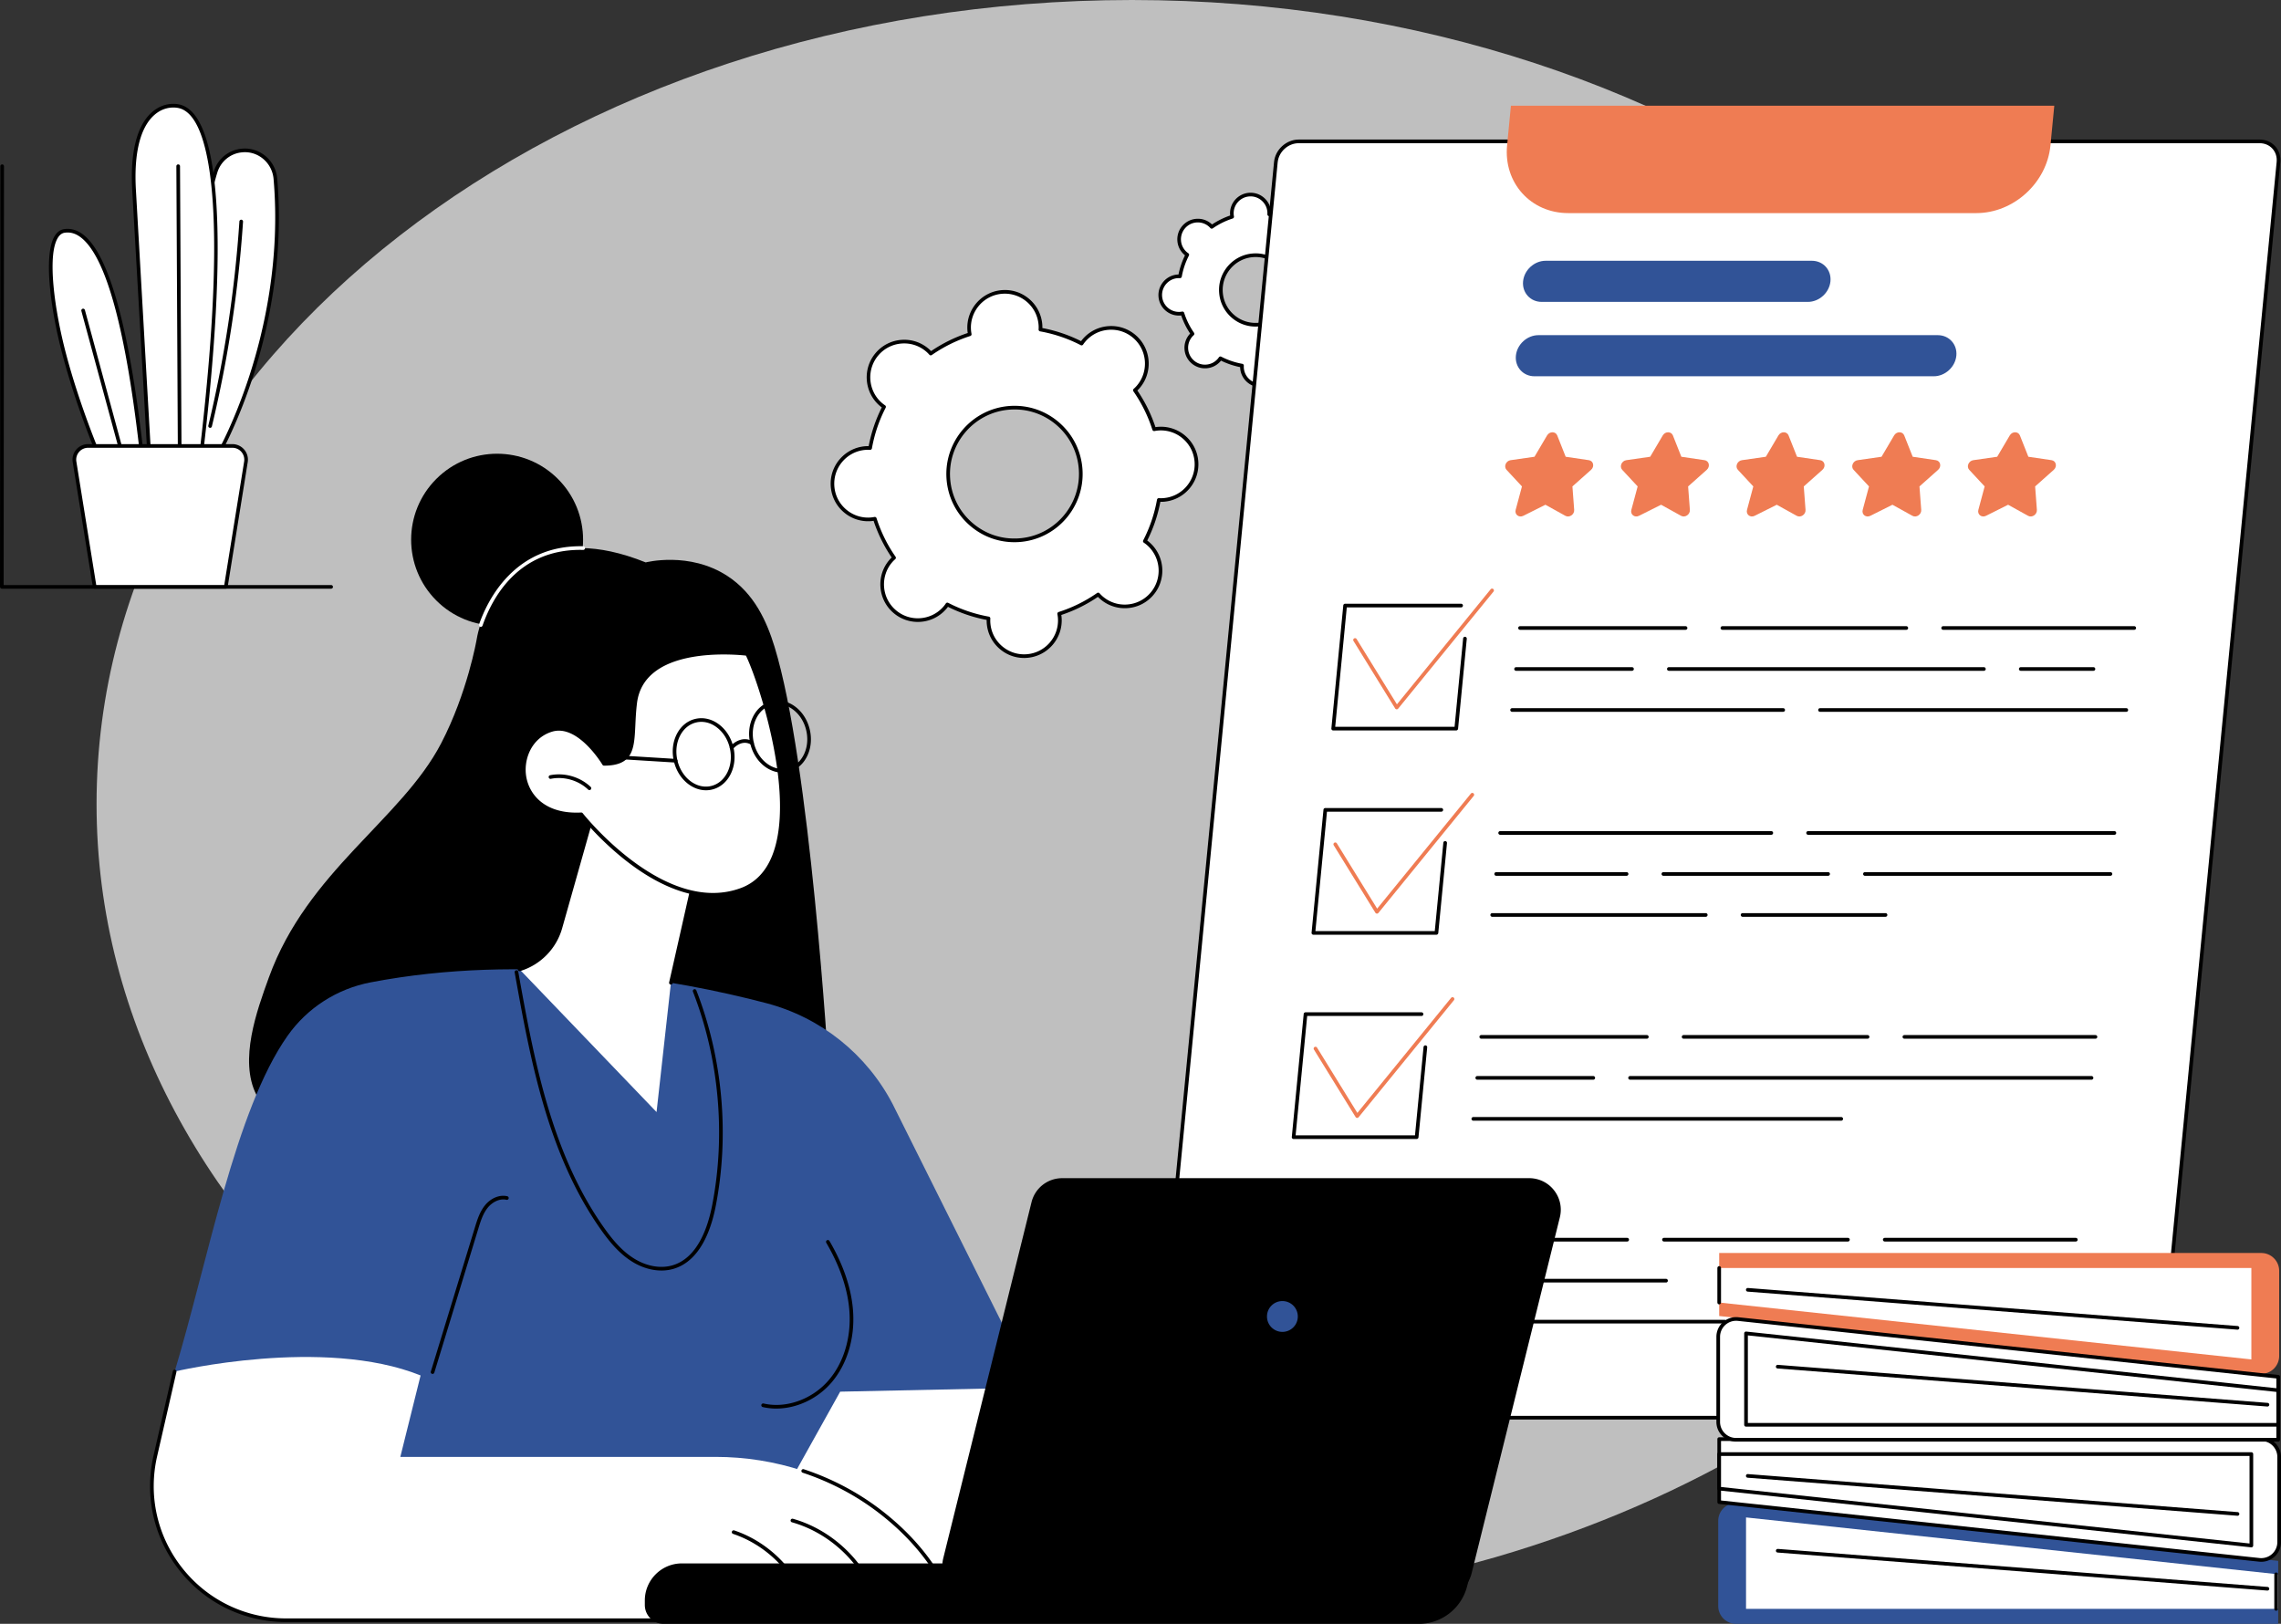 <svg xmlns="http://www.w3.org/2000/svg" xmlns:xlink="http://www.w3.org/1999/xlink" viewBox="0 0 1247.03 887.8"><rect x="0" y="0" width="1247.03" height="887.8" fill="#333333" stroke="none"/><style><![CDATA[.B{fill:#fff}.C{fill:#ef7c53}.D{fill:#315397}]]></style><g opacity=".75"><path fill="#ededed" d="M52.79 439.62C52.79 196.87 306.18 0 618.84 0s566.05 196.87 566.05 439.65c0 188.46-152.75 349.26-367.36 411.72-65.3 17.96-101.43 31.46-215.66 27.59-304.79-6.98-549.08-200.89-549.08-439.34"/></g><path d="M181.04 321.86H1c-.27 0-.52-.11-.71-.29-.18-.19-.29-.44-.29-.71L.18 90.87c0-.55.45-1 1-1s1 .45 1 1L2 319.86h179.04c.55 0 1 .45 1 1s-.45 1-1 1z"/><path d="M116.93 252.46c1.06-.61 41.07-69.39 33.62-154.74-.8-9.19-8.79-16.22-17.98-15.45-.14.01-.29.02-.43.04-6.64.64-12.24 5.22-14.23 11.59-5.05 16.22-13.93 58.5-15.95 158.57h14.97z" class="B"/><path d="M116.93 253.46h-14.97c-.27 0-.53-.11-.71-.3-.19-.19-.29-.45-.29-.72 2.02-100 10.89-142.44 15.99-158.84a17.54 17.54 0 0 1 15.09-12.29l.45-.04c9.64-.8 18.21 6.54 19.06 16.36 3.88 44.47-5.29 84.12-13.66 109.55-8.94 27.13-19.43 45.56-20.45 46.15-.16.09-.34.13-.51.13zm-13.96-2h13.47c1.67-2.49 11.18-19.2 19.91-46.03 8.13-25 17.01-63.97 13.21-107.63-.76-8.73-8.35-15.25-16.91-14.54l-.42.04c-6.25.6-11.49 4.88-13.37 10.9-5.06 16.24-13.83 58.25-15.89 157.26zm11.9-17.55c-.08 0-.16-.01-.23-.03a1 1 0 0 1-.74-1.21c8.78-36.55 14.49-74.11 16.98-111.62a1.01 1.01 0 0 1 1.06-.93c.55.04.97.51.93 1.06a671.91 671.91 0 0 1-17.03 111.95c-.1.47-.51.78-.97.78z"/><path d="M109.51 252.46H81.79l-8.53-149.14c-2.13-40.59 15.1-47.08 24.34-45.27 6.47 1.27 34.28 9.8 11.91 194.41z" class="B"/><path d="M109.51 253.46H81.79a1 1 0 0 1-1-.94l-8.53-149.15c-1.36-25.81 5.17-37.14 10.88-42.09 6.01-5.22 12.25-4.68 14.65-4.21 22.92 4.5 27.43 73.93 12.7 195.51-.05.5-.48.88-.98.88zm-26.77-2h25.88c9.37-77.62 10.97-133.06 4.77-164.77-3.31-16.92-8.69-26.23-15.97-27.66-2.11-.41-7.61-.88-12.96 3.76-5.38 4.66-11.51 15.47-10.19 40.48l8.47 148.19z"/><path d="M77.96 252.46H55.47s-11.99-27.4-20.23-58.36c-8.23-30.96-11.59-66.14 0-67.84 11.59-1.71 30.39 12.21 42.72 126.2z" class="B"/><path d="M77.96 253.46H55.47a1.01 1.01 0 0 1-.92-.6c-.12-.27-12.12-27.83-20.28-58.51-6.79-25.52-10.71-55.73-4.16-65.67 1.3-1.97 2.98-3.12 4.98-3.42 3.62-.53 7.12.48 10.41 3.02 14.51 11.23 25.77 52.97 33.45 124.06.03.28-.06.56-.25.78s-.46.34-.74.34zm-21.83-2h20.72C69.23 181.6 58.27 140.7 44.28 129.87c-2.87-2.22-5.78-3.09-8.89-2.63-1.44.21-2.62 1.04-3.61 2.54-6.17 9.37-2.03 39.77 4.43 64.05 7.45 28.04 18.13 53.45 19.92 57.63zm10.95-1.04a.99.99 0 0 1-.96-.74l-21.63-79.65a1.01 1.01 0 0 1 .7-1.23c.53-.15 1.08.17 1.23.7l21.63 79.65a1.01 1.01 0 0 1-.7 1.23c-.09.03-.18.04-.27.04zm31.17.91c-.55 0-1-.44-1-.99l-.83-159.46a1.01 1.01 0 0 1 1-1.01c.55 0 1 .44 1 .99l.83 159.46a1 1 0 0 1-1 1.01z"/><path d="M48.18 243.82h78.87c4.63 0 8.16 4.14 7.42 8.71l-11.01 68.32h-71.7l-11.01-68.32c-.73-4.57 2.8-8.71 7.43-8.71z" class="B"/><path d="M123.46 321.84h-71.7a1.01 1.01 0 0 1-.99-.84l-11.01-68.32c-.4-2.47.3-4.97 1.92-6.88a8.5 8.5 0 0 1 6.48-2.99h78.87a8.5 8.5 0 0 1 6.48 2.99c1.62 1.9 2.32 4.41 1.92 6.88L124.45 321a1 1 0 0 1-.99.84zm-70.85-2h69.99l10.87-67.48c.3-1.89-.23-3.81-1.47-5.26-1.24-1.46-3.05-2.29-4.96-2.29H48.18c-1.91 0-3.72.83-4.96 2.29s-1.78 3.37-1.47 5.26l10.86 67.48z"/><path d="M529.87 180.38c.05.8.17 1.58.31 2.36a79.78 79.78 0 0 0-21.31 10.53c-.52-.58-1.07-1.15-1.68-1.68-8.11-7.11-20.44-6.29-27.55 1.82-7.11 8.12-6.29 20.46 1.82 27.57.6.53 1.24 1 1.89 1.44-3.61 6.99-6.2 14.57-7.63 22.52a20.82 20.82 0 0 0-2.37 0c-10.76.71-18.9 10.02-18.19 20.78.71 10.77 10.01 18.92 20.77 18.21.8-.05 1.58-.17 2.35-.31 2.46 7.7 6.02 14.86 10.52 21.32-.58.52-1.15 1.07-1.68 1.68-7.11 8.12-6.29 20.46 1.82 27.57s20.44 6.29 27.55-1.82c.53-.61 1-1.24 1.44-1.89a79.49 79.49 0 0 0 22.51 7.63c-.04.78-.05 1.57 0 2.38.71 10.77 10.01 18.92 20.77 18.21s18.9-10.02 18.19-20.78c-.05-.8-.17-1.58-.31-2.36a79.78 79.78 0 0 0 21.31-10.53c.52.58 1.07 1.15 1.68 1.68 8.11 7.11 20.44 6.29 27.55-1.82 7.11-8.12 6.29-20.46-1.82-27.57-.6-.53-1.24-1-1.89-1.44 3.61-6.99 6.2-14.57 7.63-22.52a20.82 20.82 0 0 0 2.37 0c10.76-.71 18.9-10.02 18.19-20.78-.71-10.77-10.01-18.92-20.77-18.21-.8.05-1.58.17-2.35.31-2.46-7.7-6.02-14.86-10.52-21.32.58-.52 1.15-1.07 1.68-1.68 7.11-8.12 6.29-20.46-1.82-27.57s-20.44-6.29-27.55 1.82c-.53.6-1 1.24-1.44 1.89a79.49 79.49 0 0 0-22.51-7.63c.04-.78.05-1.57 0-2.38-.71-10.77-10.01-18.92-20.77-18.21-10.75.71-18.9 10.02-18.19 20.78zm60.94 76.37c1.32 19.99-13.81 37.27-33.79 38.6-19.98 1.32-37.24-13.82-38.56-33.81s13.81-37.27 33.79-38.6c19.97-1.32 37.24 13.82 38.56 33.81z" class="B"/><path d="M559.88 359.73c-4.97 0-9.72-1.78-13.49-5.09a20.4 20.4 0 0 1-6.95-14.09 21.18 21.18 0 0 1-.03-1.62c-7.36-1.4-14.47-3.81-21.16-7.17-.34.46-.67.88-1.01 1.26-3.61 4.13-8.62 6.6-14.08 6.96a20.42 20.42 0 0 1-14.88-5.04c-8.51-7.46-9.37-20.46-1.91-28.98.34-.39.71-.77 1.12-1.17-4.21-6.19-7.53-12.92-9.89-20.04a16.67 16.67 0 0 1-1.6.18c-5.48.36-10.75-1.43-14.88-5.04a20.4 20.4 0 0 1-6.95-14.09c-.75-11.3 7.83-21.1 19.13-21.85.51-.03 1.04-.05 1.61-.03 1.4-7.37 3.81-14.49 7.17-21.17-.46-.34-.88-.67-1.26-1.01-8.51-7.46-9.37-20.46-1.91-28.98 3.61-4.13 8.61-6.6 14.08-6.96 5.46-.36 10.75 1.43 14.88 5.04a19.96 19.96 0 0 1 1.16 1.12c6.19-4.21 12.92-7.54 20.03-9.9-.09-.57-.15-1.1-.18-1.61-.75-11.3 7.84-21.1 19.13-21.85 5.48-.36 10.75 1.43 14.88 5.04a20.4 20.4 0 0 1 6.95 14.09 21.18 21.18 0 0 1 .03 1.62c7.36 1.4 14.47 3.81 21.16 7.17.34-.46.67-.88 1.01-1.26a20.37 20.37 0 0 1 14.09-6.96c5.48-.36 10.75 1.43 14.88 5.04 8.51 7.46 9.37 20.46 1.91 28.98a17.07 17.07 0 0 1-1.12 1.17 80.96 80.96 0 0 1 9.89 20.04 16.67 16.67 0 0 1 1.6-.18c5.46-.36 10.75 1.43 14.88 5.04a20.4 20.4 0 0 1 6.95 14.09c.75 11.3-7.84 21.1-19.13 21.85a21.18 21.18 0 0 1-1.62.03 80.66 80.66 0 0 1-7.17 21.17c.46.34.88.67 1.26 1.01 8.51 7.46 9.37 20.46 1.91 28.98-3.61 4.13-8.61 6.6-14.08 6.96a20.42 20.42 0 0 1-14.88-5.04 15.06 15.06 0 0 1-1.16-1.12c-6.18 4.21-12.91 7.54-20.03 9.9.09.57.14 1.09.18 1.61.75 11.3-7.83 21.1-19.13 21.85-.47.04-.94.05-1.39.05zm-41.96-30.25c.15 0 .31.04.46.11 6.99 3.61 14.47 6.15 22.22 7.54a1 1 0 0 1 .82 1.04c-.05.85-.05 1.57 0 2.26.33 4.94 2.55 9.46 6.28 12.72 3.72 3.26 8.49 4.88 13.42 4.55 10.19-.67 17.94-9.52 17.26-19.72-.04-.68-.14-1.39-.3-2.24a1.01 1.01 0 0 1 .68-1.14 78.5 78.5 0 0 0 21.04-10.4 1.01 1.01 0 0 1 1.32.15c.57.64 1.08 1.14 1.59 1.6a18.37 18.37 0 0 0 13.43 4.55c4.94-.33 9.45-2.56 12.71-6.28 6.73-7.69 5.96-19.42-1.73-26.16-.51-.45-1.08-.89-1.79-1.37-.42-.28-.56-.84-.32-1.28a78.76 78.76 0 0 0 7.53-22.24c.09-.5.55-.85 1.04-.82a16.84 16.84 0 0 0 2.25 0c10.19-.67 17.94-9.52 17.26-19.72-.33-4.94-2.55-9.46-6.28-12.72a18.36 18.36 0 0 0-13.42-4.55c-.68.04-1.41.14-2.23.3a1.01 1.01 0 0 1-1.14-.68c-2.4-7.51-5.89-14.59-10.39-21.05-.29-.41-.22-.98.15-1.32a16.99 16.99 0 0 0 1.59-1.59c6.73-7.69 5.96-19.42-1.72-26.16-3.72-3.26-8.49-4.88-13.43-4.55s-9.45 2.56-12.71 6.28a18.08 18.08 0 0 0-1.37 1.79c-.28.42-.84.56-1.29.33-6.99-3.61-14.46-6.15-22.22-7.54a1 1 0 0 1-.82-1.04c.05-.84.05-1.57 0-2.26-.33-4.94-2.55-9.46-6.28-12.72-3.72-3.26-8.49-4.88-13.43-4.55-10.19.67-17.94 9.52-17.26 19.72a17.16 17.16 0 0 0 .3 2.24 1.01 1.01 0 0 1-.68 1.14 78.79 78.79 0 0 0-21.04 10.4c-.41.29-.98.22-1.32-.15-.56-.62-1.08-1.15-1.59-1.6-3.72-3.26-8.49-4.88-13.43-4.55s-9.45 2.56-12.71 6.28c-6.73 7.69-5.96 19.42 1.72 26.16a18.08 18.08 0 0 0 1.79 1.37c.42.28.56.84.33 1.28-3.61 6.99-6.14 14.47-7.53 22.24-.09.5-.55.84-1.04.82a16.84 16.84 0 0 0-2.25 0c-10.19.67-17.93 9.52-17.26 19.72.33 4.94 2.55 9.46 6.28 12.72 3.72 3.26 8.49 4.88 13.43 4.55.69-.05 1.4-.14 2.23-.3a1 1 0 0 1 1.14.68 78.53 78.53 0 0 0 10.39 21.05c.29.41.22.98-.15 1.32-.62.56-1.14 1.08-1.59 1.59-6.73 7.69-5.96 19.42 1.73 26.16a18.37 18.37 0 0 0 13.43 4.55c4.94-.33 9.45-2.56 12.71-6.28.45-.51.89-1.1 1.37-1.79a.97.97 0 0 1 .82-.44zm36.65-33.05c-9.03 0-17.64-3.23-24.49-9.24-7.49-6.56-11.97-15.65-12.62-25.58-1.35-20.51 14.22-38.3 34.72-39.66 9.93-.65 19.52 2.6 27 9.16s11.97 15.65 12.62 25.58c1.35 20.51-14.22 38.3-34.72 39.66-.84.05-1.67.08-2.51.08zm.11-72.57a38.09 38.09 0 0 0-2.38.08c-19.4 1.28-34.14 18.12-32.86 37.53.62 9.4 4.86 18 11.95 24.21 7.08 6.21 16.16 9.29 25.55 8.66 19.4-1.28 34.14-18.12 32.86-37.53a35.06 35.06 0 0 0-11.94-24.21 34.99 34.99 0 0 0-23.18-8.74z"/><path d="M673.47 117.28c.03.42.09.83.16 1.23a41.66 41.66 0 0 0-11.16 5.52c-.27-.31-.56-.6-.88-.88-4.25-3.72-10.71-3.3-14.43.95a10.24 10.24 0 0 0 .95 14.44c.32.28.65.52.99.76-1.89 3.66-3.25 7.63-3.99 11.8a10.26 10.26 0 0 0-1.24 0c-5.64.37-9.9 5.25-9.53 10.89s5.24 9.91 10.88 9.54c.42-.03.83-.09 1.23-.16 1.29 4.03 3.16 7.79 5.51 11.17-.31.27-.6.56-.88.88a10.24 10.24 0 0 0 .95 14.44c4.25 3.72 10.71 3.3 14.43-.95.28-.32.52-.65.76-.99 3.66 1.89 7.62 3.25 11.79 4a10.26 10.26 0 0 0 0 1.24c.37 5.64 5.24 9.91 10.88 9.54 5.63-.37 9.9-5.25 9.53-10.89-.03-.42-.09-.83-.16-1.23a41.66 41.66 0 0 0 11.16-5.52c.27.31.56.6.88.88 4.25 3.72 10.71 3.3 14.43-.95a10.24 10.24 0 0 0-.95-14.44c-.32-.28-.65-.52-.99-.76a41.85 41.85 0 0 0 4-11.8 10.26 10.26 0 0 0 1.24 0c5.63-.37 9.9-5.25 9.53-10.89s-5.24-9.91-10.88-9.54c-.42.03-.83.09-1.23.16-1.29-4.03-3.16-7.79-5.51-11.17.31-.27.6-.56.88-.88a10.24 10.24 0 0 0-.95-14.44c-4.25-3.72-10.71-3.3-14.43.95-.28.32-.52.65-.76.99a41.89 41.89 0 0 0-11.79-4 10.26 10.26 0 0 0 0-1.24c-.37-5.64-5.24-9.91-10.88-9.54-5.64.38-9.91 5.25-9.54 10.89zm31.92 40c.69 10.47-7.23 19.52-17.7 20.21-10.46.69-19.51-7.24-20.2-17.71s7.23-19.52 17.7-20.21c10.46-.69 19.51 7.24 20.2 17.71z" class="B"/><path d="M689.19 211.7a11.12 11.12 0 0 1-7.38-2.78c-2.25-1.98-3.61-4.71-3.8-7.71l-.02-.49c-3.63-.73-7.14-1.92-10.46-3.55-.1.13-.21.25-.31.37-1.98 2.26-4.71 3.61-7.71 3.81a11.2 11.2 0 0 1-8.14-2.76c-4.66-4.08-5.12-11.19-1.04-15.85.1-.12.21-.24.33-.36-2.05-3.08-3.69-6.4-4.89-9.91-.16.02-.33.03-.48.04-3 .2-5.88-.78-8.14-2.76-2.25-1.98-3.61-4.71-3.8-7.71a11.25 11.25 0 0 1 10.46-11.95c.16-.01.32-.02.48-.02a42.98 42.98 0 0 1 3.55-10.47c-.13-.1-.25-.21-.37-.31-4.66-4.08-5.12-11.19-1.04-15.85 1.98-2.26 4.71-3.61 7.7-3.81 3-.2 5.88.78 8.14 2.76.12.1.24.21.36.33 3.08-2.05 6.4-3.7 9.91-4.89-.02-.16-.03-.33-.05-.48a11.25 11.25 0 0 1 10.46-11.95c2.99-.19 5.88.78 8.14 2.76 2.25 1.98 3.61 4.71 3.8 7.71a7.71 7.71 0 0 1 .02.49c3.63.73 7.14 1.92 10.46 3.55.1-.13.21-.25.31-.37 1.98-2.26 4.71-3.61 7.7-3.81a11.17 11.17 0 0 1 8.14 2.76c4.66 4.08 5.12 11.19 1.04 15.85-.1.12-.21.24-.33.36 2.05 3.08 3.69 6.41 4.89 9.91.17-.02.33-.03.48-.04a11.14 11.14 0 0 1 8.14 2.76c2.25 1.98 3.61 4.71 3.8 7.71a11.25 11.25 0 0 1-10.46 11.95c-.16.01-.32.02-.48.02a42.98 42.98 0 0 1-3.55 10.47c.13.1.25.21.37.31 4.65 4.08 5.12 11.19 1.04 15.85-1.98 2.26-4.71 3.61-7.7 3.81a11.14 11.14 0 0 1-8.14-2.76c-.12-.1-.24-.21-.36-.33-3.08 2.05-6.4 3.7-9.91 4.89.02.17.03.32.04.48a11.25 11.25 0 0 1-10.46 11.95c-.24.01-.49.02-.74.02zm-21.98-16.8c.15 0 .31.04.46.11 3.62 1.87 7.49 3.18 11.51 3.9a.99.99 0 0 1 .82 1.04c-.02.42-.02.79 0 1.12.16 2.46 1.27 4.71 3.13 6.34 1.85 1.62 4.23 2.43 6.69 2.27 5.08-.34 8.93-4.74 8.6-9.82-.02-.34-.07-.69-.15-1.12a1.01 1.01 0 0 1 .68-1.14 40.51 40.51 0 0 0 10.89-5.38 1.01 1.01 0 0 1 1.32.15c.28.31.54.57.79.79 1.85 1.62 4.22 2.44 6.69 2.27a9.12 9.12 0 0 0 6.33-3.13 9.25 9.25 0 0 0-.86-13.03 8.94 8.94 0 0 0-.89-.68c-.42-.28-.56-.84-.32-1.28a40.77 40.77 0 0 0 3.9-11.51c.09-.5.55-.85 1.04-.82.42.02.79.02 1.12 0 5.08-.34 8.93-4.74 8.6-9.82a9.19 9.19 0 0 0-3.12-6.34c-1.85-1.62-4.23-2.43-6.69-2.27-.34.02-.7.07-1.11.15a1 1 0 0 1-1.14-.68 40.57 40.57 0 0 0-5.38-10.9c-.29-.41-.22-.98.15-1.32.31-.28.57-.54.79-.79a9.25 9.25 0 0 0-.86-13.03c-1.85-1.62-4.23-2.44-6.69-2.27a9.12 9.12 0 0 0-6.33 3.13c-.22.25-.44.54-.68.89-.29.42-.83.56-1.29.33-3.62-1.87-7.49-3.18-11.51-3.9a.99.99 0 0 1-.82-1.04c.02-.42.02-.79 0-1.12-.16-2.46-1.27-4.71-3.13-6.34-1.85-1.62-4.24-2.44-6.69-2.27-5.08.34-8.93 4.74-8.6 9.82.02.34.07.71.15 1.11a1.01 1.01 0 0 1-.68 1.14 40.51 40.51 0 0 0-10.89 5.38c-.41.29-.98.22-1.32-.15a12.06 12.06 0 0 0-.79-.8c-1.85-1.62-4.21-2.43-6.69-2.27a9.12 9.12 0 0 0-6.33 3.13 9.25 9.25 0 0 0 .86 13.03 8.94 8.94 0 0 0 .89.68c.42.28.56.84.32 1.28a40.77 40.77 0 0 0-3.9 11.51c-.09.5-.55.85-1.04.82-.42-.02-.79-.02-1.12 0-5.08.34-8.93 4.74-8.6 9.82.16 2.46 1.27 4.71 3.13 6.34a9.18 9.18 0 0 0 6.69 2.27c.34-.02.7-.07 1.11-.15.5-.1.99.2 1.14.68a40.57 40.57 0 0 0 5.38 10.9c.29.41.22.98-.15 1.32-.31.28-.57.54-.79.79a9.25 9.25 0 0 0 .86 13.03 9.15 9.15 0 0 0 6.69 2.27 9.12 9.12 0 0 0 6.33-3.13c.22-.25.44-.54.68-.89a1 1 0 0 1 .82-.42zm19.2-16.36c-4.84 0-9.47-1.73-13.14-4.96-4.02-3.52-6.42-8.4-6.77-13.73-.73-11.01 7.63-20.55 18.63-21.28a19.86 19.86 0 0 1 14.49 4.91c4.02 3.52 6.42 8.4 6.77 13.73.73 11.01-7.63 20.55-18.63 21.28-.46.04-.9.05-1.35.05zm.06-38.01a16.3 16.3 0 0 0-1.21.04c-9.9.65-17.42 9.25-16.77 19.15a17.88 17.88 0 0 0 6.09 12.35c3.61 3.17 8.24 4.74 13.04 4.42 9.9-.65 17.42-9.25 16.77-19.15-.32-4.8-2.48-9.19-6.09-12.36-3.31-2.89-7.47-4.45-11.83-4.45z"/><path d="M1167.82 775.08h-525.4c-6.28 0-10.87-5.09-10.26-11.37l65.36-675.06c.61-6.28 6.19-11.37 12.47-11.37h525.4c6.28 0 10.87 5.09 10.26 11.37l-65.36 675.06c-.61 6.29-6.19 11.37-12.47 11.37z" class="B"/><path d="M1167.82 776.09h-525.4c-3.31 0-6.31-1.29-8.44-3.64-2.14-2.36-3.15-5.49-2.82-8.82l65.36-675.06c.65-6.77 6.69-12.27 13.46-12.27h525.4c3.31 0 6.31 1.29 8.44 3.64 2.14 2.36 3.15 5.49 2.82 8.82l-65.36 675.06c-.65 6.76-6.69 12.27-13.46 12.27zM709.98 78.29c-5.77 0-10.91 4.69-11.47 10.46l-65.36 675.06c-.27 2.76.55 5.35 2.31 7.29 1.75 1.92 4.22 2.98 6.96 2.98h525.4c5.77 0 10.91-4.69 11.47-10.46l65.36-675.06c.27-2.76-.55-5.35-2.31-7.29-1.75-1.92-4.22-2.98-6.96-2.98h-525.4z"/><path d="M1080.44 116.51H857.33c-20.42 0-35.37-16.55-33.4-36.98l2.1-21.74h297.06l-2.1 21.74c-1.97 20.43-20.13 36.98-40.55 36.98z" class="C"/><path d="M796.12 399.35h-67.26a1 1 0 0 1-.74-.33.99.99 0 0 1-.25-.77l6.51-67.27a1 1 0 0 1 1-.9h63.41c.55 0 1 .45 1 1s-.45 1-1 1h-62.5l-6.32 65.27h65.25l4.68-48.29c.05-.55.53-.96 1.09-.9a1 1 0 0 1 .9 1.09l-4.76 49.19c-.07.52-.5.91-1.01.91z"/><path d="M763.6 387.8h-.07a1.02 1.02 0 0 1-.79-.47l-22.78-36.9c-.29-.47-.14-1.09.33-1.38s1.09-.14 1.38.33l22.04 35.7 51.24-62.91a1 1 0 1 1 1.55 1.27l-52.13 64c-.18.23-.47.36-.77.36z" class="C"/><path d="M785.3 511.04h-67.27a1 1 0 0 1-.74-.33.99.99 0 0 1-.25-.77l6.51-67.27a1 1 0 0 1 1-.9h63.41c.55 0 1 .45 1 1s-.45 1-1 1h-62.5l-6.32 65.27h65.26l4.68-48.29c.05-.55.54-.96 1.09-.9a1 1 0 0 1 .9 1.09l-4.76 49.19c-.06.52-.49.91-1.01.91z"/><path d="M752.79 499.5h-.07a1.02 1.02 0 0 1-.79-.47l-22.78-36.9c-.29-.47-.14-1.09.33-1.38s1.09-.14 1.38.33l22.04 35.7 51.24-62.91a1 1 0 1 1 1.55 1.27l-52.13 64c-.19.22-.47.36-.77.36z" class="C"/><path d="M774.49 622.73h-67.27a1 1 0 0 1-.74-.33.99.99 0 0 1-.25-.77l6.51-67.27a1 1 0 0 1 1-.9h63.41c.55 0 1 .45 1 1s-.45 1-1 1h-62.51l-6.32 65.27h65.26l4.68-48.29a1 1 0 0 1 1.09-.9 1 1 0 0 1 .9 1.09l-4.76 49.19c-.06.52-.49.91-1 .91z"/><path d="M741.97 611.19h-.07a1.02 1.02 0 0 1-.79-.47l-22.78-36.9c-.29-.47-.14-1.09.33-1.38s1.09-.14 1.38.33l22.04 35.7 51.24-62.91a1 1 0 0 1 1.55 1.27l-52.13 64a1.01 1.01 0 0 1-.77.36z" class="C"/><path d="M763.63 734.81h-67.26a1 1 0 0 1-.74-.33.99.99 0 0 1-.25-.77l6.51-67.27a1 1 0 0 1 1-.9h67.27a1 1 0 0 1 .74.33.99.99 0 0 1 .25.77l-6.51 67.27c-.06.51-.49.9-1.01.9zm-66.16-2h65.25l6.32-65.27h-65.26l-6.31 65.27z"/><use xlink:href="#B"/><path d="M1042.18 344.34H941.64c-.55 0-1-.45-1-1s.45-1 1-1h100.55c.55 0 1 .45 1 1-.01.55-.45 1-1.01 1zm-120.68 0H831c-.55 0-1-.45-1-1s.45-1 1-1h90.51c.55 0 1 .45 1 1-.01.55-.45 1-1.01 1zm223 22.41h-39.75c-.55 0-1-.45-1-1s.45-1 1-1h39.75c.55 0 1 .45 1 1 0 .56-.45 1-1 1zm-59.89 0H912.36c-.55 0-1-.45-1-1s.45-1 1-1h172.25c.55 0 1 .45 1 1 0 .56-.45 1-1 1zm-192.38 0h-63.4c-.55 0-1-.45-1-1s.45-1 1-1h63.4c.55 0 1 .45 1 1 0 .56-.45 1-1 1zm270.23 22.42H995.01c-.55 0-1-.45-1-1s.45-1 1-1h167.45c.55 0 1 .45 1 1s-.45 1-1 1zm-187.58 0H826.66c-.55 0-1-.45-1-1s.45-1 1-1h148.22c.55 0 1 .45 1 1s-.45 1-1 1z"/><use xlink:href="#B" x="-31.93" y="334.43"/><path d="M1010.26 678.77H909.71c-.55 0-1-.45-1-1s.45-1 1-1h100.55c.55 0 1 .45 1 1s-.45 1-1 1zm-120.68 0h-90.51c-.55 0-1-.45-1-1s.45-1 1-1h90.51c.55 0 1 .45 1 1s-.45 1-1 1zm222.99 22.41h-39.75c-.55 0-1-.45-1-1s.45-1 1-1h39.75c.55 0 1 .45 1 1s-.45 1-1 1zm-59.88 0h-92.7c-.55 0-1-.45-1-1s.45-1 1-1h92.7c.55 0 1 .45 1 1s-.45 1-1 1zm-141.86 0H796.9c-.55 0-1-.45-1-1s.45-1 1-1h113.92c.55 0 1 .45 1 1a.99.99 0 0 1-.99 1zm219.7 22.41H963.09c-.55 0-1-.45-1-1s.45-1 1-1h167.44c.55 0 1 .45 1 1s-.45 1-1 1zm-187.57 0H794.73c-.55 0-1-.45-1-1s.45-1 1-1h148.22c.55 0 1 .45 1 1a.99.99 0 0 1-.99 1z"/><use xlink:href="#B" x="-21.19" y="223.55"/><path d="M1020.99 567.89H920.45c-.55 0-1-.45-1-1s.45-1 1-1H1021c.55 0 1 .45 1 1-.01.55-.45 1-1.01 1zm-120.67 0h-90.51c-.55 0-1-.45-1-1s.45-1 1-1h90.51c.55 0 1 .45 1 1s-.45 1-1 1zm243.12 22.41H891.17c-.55 0-1-.45-1-1s.45-1 1-1h252.27c.55 0 1 .45 1 1s-.45 1-1 1zm-272.4 0h-63.4c-.55 0-1-.45-1-1s.45-1 1-1h63.4c.55 0 1 .45 1 1s-.45 1-1 1zm135.56 22.41H805.47c-.55 0-1-.45-1-1s.45-1 1-1h201.13c.55 0 1 .45 1 1s-.45 1-1 1zm149.35-156.31H988.5c-.55 0-1-.45-1-1s.45-1 1-1h167.44c.55 0 1 .45 1 1 .01.56-.44 1-.99 1zm-187.58 0H820.15c-.55 0-1-.45-1-1s.45-1 1-1h148.22c.55 0 1 .45 1 1 0 .56-.45 1-1 1zm185.41 22.42h-134.21c-.55 0-1-.45-1-1s.45-1 1-1h134.21c.55 0 1 .45 1 1s-.45 1-1 1zm-154.35 0h-90.05c-.55 0-1-.45-1-1s.45-1 1-1h90.05c.55 0 1 .45 1 1s-.45 1-1 1zm-110.18 0h-71.27c-.55 0-1-.45-1-1s.45-1 1-1h71.27c.55 0 1 .45 1 1s-.45 1-1 1zm141.57 22.41h-78.14c-.55 0-1-.45-1-1s.45-1 1-1h78.14c.55 0 1 .45 1 1s-.45 1-1 1zm-98.27 0H815.8c-.55 0-1-.45-1-1s.45-1 1-1h116.74c.55 0 1 .45 1 1a.99.99 0 0 1-.99 1z"/><g class="C"><path d="M851.34 238.06l4.62 11.66 12.68 1.87c2.5.37 3.21 3.49 1.2 5.28l-10.19 9.07.96 12.81c.19 2.53-2.65 4.46-4.81 3.26l-10.92-6.05-12.09 6.05c-2.39 1.19-4.85-.73-4.17-3.26l3.44-12.81-8.43-9.07c-1.66-1.79-.35-4.91 2.23-5.28l13.05-1.87 6.88-11.66c1.36-2.3 4.64-2.3 5.55 0z"/><use xlink:href="#C"/><path d="M977.81 238.06l4.63 11.66 12.68 1.87c2.5.37 3.21 3.49 1.2 5.28l-10.19 9.07.96 12.81c.19 2.53-2.65 4.46-4.81 3.26l-10.92-6.05-12.09 6.05c-2.39 1.19-4.85-.73-4.17-3.26l3.44-12.81-8.43-9.07c-1.66-1.79-.35-4.91 2.23-5.28l13.05-1.87 6.88-11.66c1.35-2.3 4.63-2.3 5.54 0zm63.24 0l4.63 11.66 12.69 1.87c2.5.37 3.21 3.49 1.2 5.28l-10.19 9.07.96 12.81c.19 2.53-2.65 4.46-4.81 3.26l-10.92-6.05-12.09 6.05c-2.39 1.19-4.85-.73-4.17-3.26l3.44-12.81-8.43-9.07c-1.66-1.79-.35-4.91 2.23-5.28l13.05-1.87 6.88-11.66c1.34-2.3 4.62-2.3 5.53 0z"/><use xlink:href="#C" x="189.71"/></g><path d="M988.38 165.05H842.82c-6.18 0-10.75-5.06-10.15-11.24s6.14-11.24 12.33-11.24h145.56c6.18 0 10.75 5.06 10.15 11.24-.6 6.19-6.15 11.24-12.33 11.24zm68.82 40.67H838.89c-6.18 0-10.75-5.06-10.15-11.24s6.14-11.24 12.33-11.24h218.32c6.18 0 10.75 5.06 10.15 11.24-.61 6.18-6.16 11.24-12.34 11.24z" class="D"/><circle transform="matrix(.707 -.707 .707 .707 -129.026 278.638)" cx="271.83" cy="295.07" r="47.01"/><path d="M453.34 589.38c-56.5 14.83-281.81 71.31-313.21 9.12-9.54-18.9.26-45.92 6.89-64.17 21.06-58.05 72.46-86.28 94.13-127.89 14.42-27.69 19.42-56.73 19.42-56.73.52-3.12 5.42-31.28 32.09-44.57 13.8-6.88 33.22-8.57 60.35 2.34 0 0 23.78-6.17 44.62 7.39 14.85 9.66 21.58 24.99 25.8 38.7 19.42 63.12 29.31 225.69 29.91 235.81z"/><path d="M262.84 342.73a.96.96 0 0 1-.33-.06.99.99 0 0 1-.61-1.27c4.59-13.14 19.31-43.6 56.97-42.75.55.01.99.47.98 1.02-.01.54-.46.98-1 .98l-1.57-.02c-33.9 0-48.04 25.85-53.48 41.42-.16.42-.55.68-.96.68zm347.42 523.65H401.08l14.93-121.48 114.56-22.29z" class="B"/><path d="M610.26 867.38H401.08a.98.98 0 0 1-.75-.34.97.97 0 0 1-.24-.78l14.93-121.49a1 1 0 0 1 .8-.86l114.56-22.28c.43-.08.86.12 1.07.5l79.69 143.77a1 1 0 0 1-.01.99c-.18.31-.51.49-.87.49zm-208.05-2h206.36l-78.52-141.65-113.13 22.01-14.71 119.64z"/><path d="M459.33 760.86l106.05-2.24-77.25-154.77c-14.21-27.4-39.31-47.55-69.16-55.39-49.36-12.96-131.87-27.56-216.34-11.38-18.36 3.52-34.65 13.95-45.42 29.22-28.62 40.58-43.58 123.37-61.71 183.54l117.06 2.14-27.88 97.42 226.04-1.3 48.61-87.24z" class="D"/><path d="M524 885.83H156.47c-47.16 0-82.09-43.83-71.56-89.8l10.57-46.17s81.36-19.26 134.46 2.14l-11.08 44.52h172.31c32.74 0 64.87 10.32 90.69 30.46 17.51 13.67 34.05 32.75 42.14 58.85z" class="B"/><path d="M524 886.83H156.47c-22.78 0-44-10.22-58.19-28.04-14.2-17.82-19.43-40.77-14.34-62.98l10.57-46.17c.12-.54.66-.88 1.2-.75a1 1 0 0 1 .75 1.2l-10.57 46.17c-4.95 21.61.14 43.95 13.96 61.29s34.46 27.28 56.63 27.28h366.16c-7.12-21.99-21.03-41.18-41.38-57.05-12.63-9.85-26.91-17.46-42.45-22.62-.52-.17-.81-.74-.63-1.26.17-.52.74-.81 1.26-.63 15.75 5.23 30.24 12.95 43.05 22.94 21.08 16.44 35.37 36.41 42.47 59.34.09.3.04.63-.15.89a1.07 1.07 0 0 1-.81.39zm-46.44-14.9a1.02 1.02 0 0 1-.93-.62c-7.58-18.63-24.32-33.59-43.68-39.04-.53-.15-.84-.7-.69-1.23s.71-.84 1.23-.69c19.94 5.62 37.17 21.03 44.98 40.21.21.51-.04 1.09-.55 1.3-.11.04-.24.07-.36.07zm-38.95.84c-.38 0-.75-.22-.91-.59-6.95-15.59-20.75-28.13-36.93-33.56-.52-.18-.81-.74-.63-1.27a1.01 1.01 0 0 1 1.27-.63c16.7 5.6 30.95 18.55 38.12 34.64.23.5 0 1.1-.51 1.32-.14.07-.28.09-.41.09zM236.49 751.16c-.1 0-.2-.01-.29-.04a.99.99 0 0 1-.66-1.25l24.07-78.73c1.22-3.98 2.59-8.48 5.43-12.04 3.25-4.08 8.08-6.08 12.3-5.08.54.13.87.67.74 1.2-.13.54-.67.87-1.2.74-3.94-.93-8 1.53-10.28 4.38-2.6 3.26-3.87 7.39-5.09 11.38l-24.07 78.73c-.13.43-.53.71-.95.71zm125.12-56.53c-5.54 0-11.39-1.82-16.74-5.32-7.07-4.62-12.27-11.26-16.43-17.14-29.31-41.52-38.74-94.12-47.07-140.52-.1-.54.26-1.06.81-1.16.54-.1 1.06.26 1.16.81 8.29 46.2 17.68 98.57 46.74 139.72 4.05 5.73 9.1 12.19 15.89 16.62 7.01 4.58 14.87 6.1 21.56 4.18 13.52-3.88 19.33-20.08 21.84-33 7.48-38.59 3.73-80.02-10.54-116.65-.2-.51.05-1.09.57-1.29.51-.2 1.09.05 1.29.57 14.41 36.98 18.18 78.79 10.64 117.75-3.74 19.31-11.78 31.25-23.25 34.54-2.08.6-4.25.89-6.47.89zm62.79 75.48c-2.5 0-4.97-.27-7.38-.83a1.001 1.001 0 1 1 .45-1.95c12.27 2.85 26.56-2.26 35.55-12.71 8.16-9.48 12.31-23.07 11.38-37.3-.78-12.06-5.05-24.81-12.68-37.88a1.002 1.002 0 0 1 1.73-1.01c7.79 13.34 12.15 26.38 12.95 38.76.96 14.75-3.36 28.86-11.86 38.73-7.72 8.97-19.15 14.19-30.14 14.19z"/><path d="M366.8 537.3l-7.86 70.69-74.89-78.02a33.4 33.4 0 0 0 22.35-22.83l20.37-72.05 56.68 28.45-16.65 73.76z" class="B"/><path d="M366.8 538.3c-.07 0-.15-.01-.22-.02-.54-.12-.88-.66-.76-1.2l16.48-73-54.9-27.56-20.04 70.89a34.22 34.22 0 0 1-23.02 23.51c-.53.16-1.09-.14-1.25-.66-.16-.53.14-1.09.66-1.25 10.57-3.23 18.67-11.51 21.68-22.14l20.37-72.05c.08-.29.29-.52.56-.64a1.01 1.01 0 0 1 .85.02l56.68 28.45c.41.21.63.67.53 1.11l-16.65 73.76c-.1.47-.52.78-.97.78z"/><path d="M330.22 417.61s-13.73-23.2-28.77-18.52c-22.92 7.14-21.44 48.1 16.33 46.12 0 0 44.69 57.09 87.56 41.25 42.88-15.85 11.43-112.39 3.11-128.94 0 0-56.95-7.58-61.21 26.75-2.47 19.97 2.34 33.34-17.02 33.34z" class="B"/><path d="M389.79 490.2c-13.96 0-29.2-5.94-44.9-17.62-14.9-11.08-25.6-23.91-27.57-26.34-20.31.88-29.63-10.28-31.56-21.08-2.15-12 4.47-23.62 15.39-27.02 14.54-4.53 27.46 14.98 29.63 18.47 13.61-.19 13.95-7.37 14.56-20.27.17-3.64.37-7.77.92-12.19.94-7.57 4.45-13.76 10.44-18.38 17.63-13.61 50.5-9.42 51.89-9.24.33.04.61.25.76.54 6.68 13.31 28.11 77.37 14.71 111.34-3.74 9.48-9.92 15.86-18.38 18.99-5.06 1.87-10.37 2.8-15.89 2.8zm-72.01-45.98c.31 0 .6.14.79.38.44.56 44.73 56.33 86.43 40.92 7.9-2.92 13.69-8.92 17.21-17.85 13-32.97-7.55-95.1-14.4-109.23-4.32-.48-34.09-3.3-49.88 8.9-5.55 4.29-8.81 10.02-9.68 17.05-.54 4.34-.73 8.43-.9 12.04-.61 12.87-1.05 22.18-17.12 22.18a1.01 1.01 0 0 1-.86-.49c-.13-.23-13.5-22.46-27.62-18.07-11.35 3.53-15.69 15.39-14.02 24.76 1.8 10.05 10.62 20.42 30 19.41h.05zm4.46-12.26a1 1 0 0 1-.69-.27c-5.35-5.07-13.16-7.33-20.39-5.89a1.004 1.004 0 1 1-.39-1.97c7.86-1.57 16.35.89 22.16 6.4.4.38.42 1.01.04 1.41a1.02 1.02 0 0 1-.73.32zm63.71.1c-7.89 0-15.38-6.54-17.55-15.93-1.19-5.13-.63-10.35 1.56-14.7 2.23-4.41 5.86-7.39 10.25-8.4 4.38-1.01 8.96.07 12.9 3.05 3.88 2.94 6.67 7.39 7.86 12.52s.63 10.35-1.56 14.7c-2.23 4.41-5.86 7.39-10.25 8.4a14.17 14.17 0 0 1-3.21.36zm-2.52-37.4c-.93 0-1.86.1-2.78.32-3.79.88-6.96 3.49-8.91 7.36-1.98 3.93-2.48 8.67-1.4 13.34 2.22 9.59 10.45 15.9 18.35 14.07 3.79-.88 6.96-3.49 8.91-7.36 1.98-3.93 2.48-8.67 1.4-13.34-1.08-4.68-3.61-8.72-7.12-11.37-2.6-1.99-5.53-3.02-8.45-3.02z"/><path d="M427.67 422.41c-3.35 0-6.69-1.17-9.66-3.42-3.88-2.94-6.67-7.38-7.86-12.52-1.19-5.13-.63-10.35 1.56-14.7 2.23-4.41 5.86-7.39 10.25-8.4s8.96.07 12.9 3.05c3.88 2.94 6.67 7.38 7.86 12.52 1.19 5.13.63 10.35-1.56 14.7-2.23 4.41-5.86 7.39-10.25 8.4a14.19 14.19 0 0 1-3.24.37zM425.2 385c-.93 0-1.86.11-2.78.32-3.79.88-6.96 3.49-8.91 7.36-1.98 3.93-2.48 8.67-1.4 13.34 1.08 4.68 3.61 8.72 7.12 11.37 3.45 2.62 7.44 3.57 11.24 2.7 3.79-.88 6.96-3.49 8.91-7.36 1.98-3.93 2.48-8.67 1.4-13.34-1.08-4.68-3.61-8.72-7.12-11.37-2.62-1.99-5.55-3.02-8.46-3.02z"/><path d="M399.98 409.82c-.22 0-.45-.08-.64-.23a.99.99 0 0 1-.13-1.41c1.95-2.36 7.05-5.98 12.43-2.8.48.28.63.89.35 1.37s-.89.63-1.37.35c-5.26-3.11-9.68 2.13-9.87 2.35-.19.25-.48.37-.77.37zm-30.61 7.09h-.06l-39.59-2.44c-.55-.03-.97-.51-.94-1.06s.52-.97 1.06-.94l39.59 2.44c.55.03.97.51.94 1.06a1 1 0 0 1-1 .94zM775.68 887.8H362.85a10.32 10.32 0 0 1-10.32-10.32v-2.43c0-11.21 9.09-20.3 20.3-20.3h432.6l-3.47 12.9c-3.2 11.89-13.97 20.15-26.28 20.15z"/><path d="M787.75 872.84H532.46c-10.9 0-18.91-10.23-16.29-20.82l48.25-194.64c1.86-7.49 8.57-12.74 16.29-12.74H836c10.9 0 18.91 10.23 16.29 20.82L804.03 860.1c-1.85 7.48-8.57 12.74-16.28 12.74z"/><path d="M787.75 873.34H532.46a17.19 17.19 0 0 1-13.61-6.63c-3.3-4.22-4.45-9.61-3.16-14.81l48.25-194.64c1.92-7.73 8.81-13.12 16.77-13.12H836a17.19 17.19 0 0 1 13.61 6.63c3.3 4.22 4.45 9.61 3.16 14.81l-48.25 194.64c-1.92 7.73-8.81 13.12-16.77 13.12zm-207.04-228.2a16.24 16.24 0 0 0-15.8 12.36l-48.25 194.64c-1.21 4.89-.13 9.98 2.98 13.95s7.78 6.25 12.82 6.25h255.29a16.24 16.24 0 0 0 15.8-12.36l48.25-194.64c1.21-4.89.13-9.98-2.98-13.95s-7.78-6.25-12.82-6.25H580.71z"/><g class="D"><path d="M709.52 719.75c0 4.66-3.77 8.43-8.43 8.43s-8.43-3.77-8.43-8.43 3.77-8.43 8.43-8.43c4.65 0 8.43 3.77 8.43 8.43z"/><use xlink:href="#D"/></g><path d="M954.56 829.62v50h290.93v-18.9z" class="B"/><path d="M1244.37 880.62c-.55 0-1-.45-1-1v-18.9c0-.55.45-1 1-1s1 .45 1 1v18.9c0 .55-.44 1-1 1zm-4.74-11.01h-.08l-267.74-20.79c-.55-.04-.96-.52-.92-1.07s.53-.97 1.07-.92l267.74 20.79c.55.04.96.52.92 1.07-.04.52-.47.92-.99.92z"/><path d="M939.89 786.8h296.36c5.4 0 9.78 4.38 9.78 9.77v46.52a9.78 9.78 0 0 1-10.82 9.72l-295.32-31.57V786.8z" class="B"/><path d="M1236.25 853.87c-.38 0-.76-.02-1.14-.06l-295.32-31.57a.99.99 0 0 1-.89-.99V786.8c0-.55.45-1 1-1h296.36c5.94 0 10.78 4.83 10.78 10.77v46.52c0 3.05-1.3 5.97-3.57 8.01-2 1.79-4.58 2.77-7.22 2.77zm-295.36-33.52l294.43 31.47c2.48.26 4.95-.54 6.8-2.2s2.91-4.04 2.91-6.52v-46.52c0-4.84-3.94-8.77-8.78-8.77H940.89v32.54z"/><path d="M1230.83 844.98v-50H939.89v18.9z" class="B"/><path d="M1230.83 845.98c-.04 0-.07 0-.11-.01l-290.94-31.1a.99.99 0 0 1-.89-.99v-18.9c0-.55.45-1 1-1h290.94c.55 0 1 .45 1 1v50a1 1 0 0 1-.33.74 1.01 1.01 0 0 1-.67.26zm-289.94-33l288.94 30.89v-47.88H940.89v16.99zm282.37 15.72h-.08l-267.74-20.79c-.55-.04-.96-.52-.92-1.07s.52-.96 1.07-.92l267.74 20.79c.55.04.96.52.92 1.07-.04.53-.47.92-.99.92z"/><path d="M939.89 685.05h296.36c5.4 0 9.78 4.38 9.78 9.77v46.52a9.78 9.78 0 0 1-10.82 9.72L939.89 719.5v-34.45z" class="C"/><path d="M1230.83 743.23v-49.99H939.89v18.89z" class="B"/><path d="M939.89 713.13c-.55 0-1-.45-1-1v-18.9c0-.55.45-1 1-1s1 .45 1 1v18.9c0 .56-.45 1-1 1zm283.37 13.83h-.08l-267.74-20.79c-.55-.04-.96-.52-.92-1.07s.52-.96 1.07-.92l267.74 20.79c.55.04.96.52.92 1.07-.04.52-.47.92-.99.92z"/><use xlink:href="#D" y="-100.63" class="B"/><path d="M1245.5 788.17H949.14c-5.94 0-10.78-4.83-10.78-10.77v-46.52c0-3.05 1.3-5.97 3.57-8.01a10.77 10.77 0 0 1 8.35-2.7l295.32 31.57a.99.99 0 0 1 .89.99v34.44a.99.99 0 0 1-.99 1zm-296.36-66.06c-2.16 0-4.25.8-5.87 2.25-1.85 1.66-2.91 4.04-2.91 6.52v46.52c0 4.84 3.94 8.77 8.78 8.77h295.36v-32.54l-294.43-31.47c-.31-.04-.62-.05-.93-.05z"/><path d="M954.56 728.99v50h290.93v-18.9z" class="B"/><path d="M1245.5 779.99H954.56c-.55 0-1-.45-1-1v-50a1 1 0 0 1 1.11-.99l290.94 31.1a.99.99 0 0 1 .89.99v18.9c0 .55-.45 1-1 1zm-289.94-2h288.94v-17L955.56 730.1v47.89zm284.07-9.01h-.08l-267.74-20.79c-.55-.04-.96-.52-.92-1.07s.53-.96 1.07-.92l267.74 20.79c.55.04.96.52.92 1.07-.04.52-.47.92-.99.92z"/><defs ><path id="B" d="M1166.8 344.34h-104.48c-.55 0-1-.45-1-1s.45-1 1-1h104.48c.55 0 1 .45 1 1s-.45 1-1 1z"/><path id="C" d="M914.58 238.06l4.62 11.66 12.69 1.87c2.5.37 3.21 3.49 1.2 5.28l-10.19 9.07.96 12.81c.19 2.53-2.65 4.46-4.81 3.26l-10.92-6.05-12.09 6.05c-2.39 1.19-4.85-.73-4.17-3.26l3.44-12.81-8.43-9.07c-1.66-1.79-.35-4.91 2.23-5.28l13.05-1.87 6.88-11.66c1.34-2.3 4.62-2.3 5.54 0z"/><path id="D" d="M1245.49 887.8H949.14c-5.4 0-9.78-4.38-9.78-9.77v-46.52a9.78 9.78 0 0 1 10.82-9.72l295.32 31.57v34.44z"/></defs></svg>